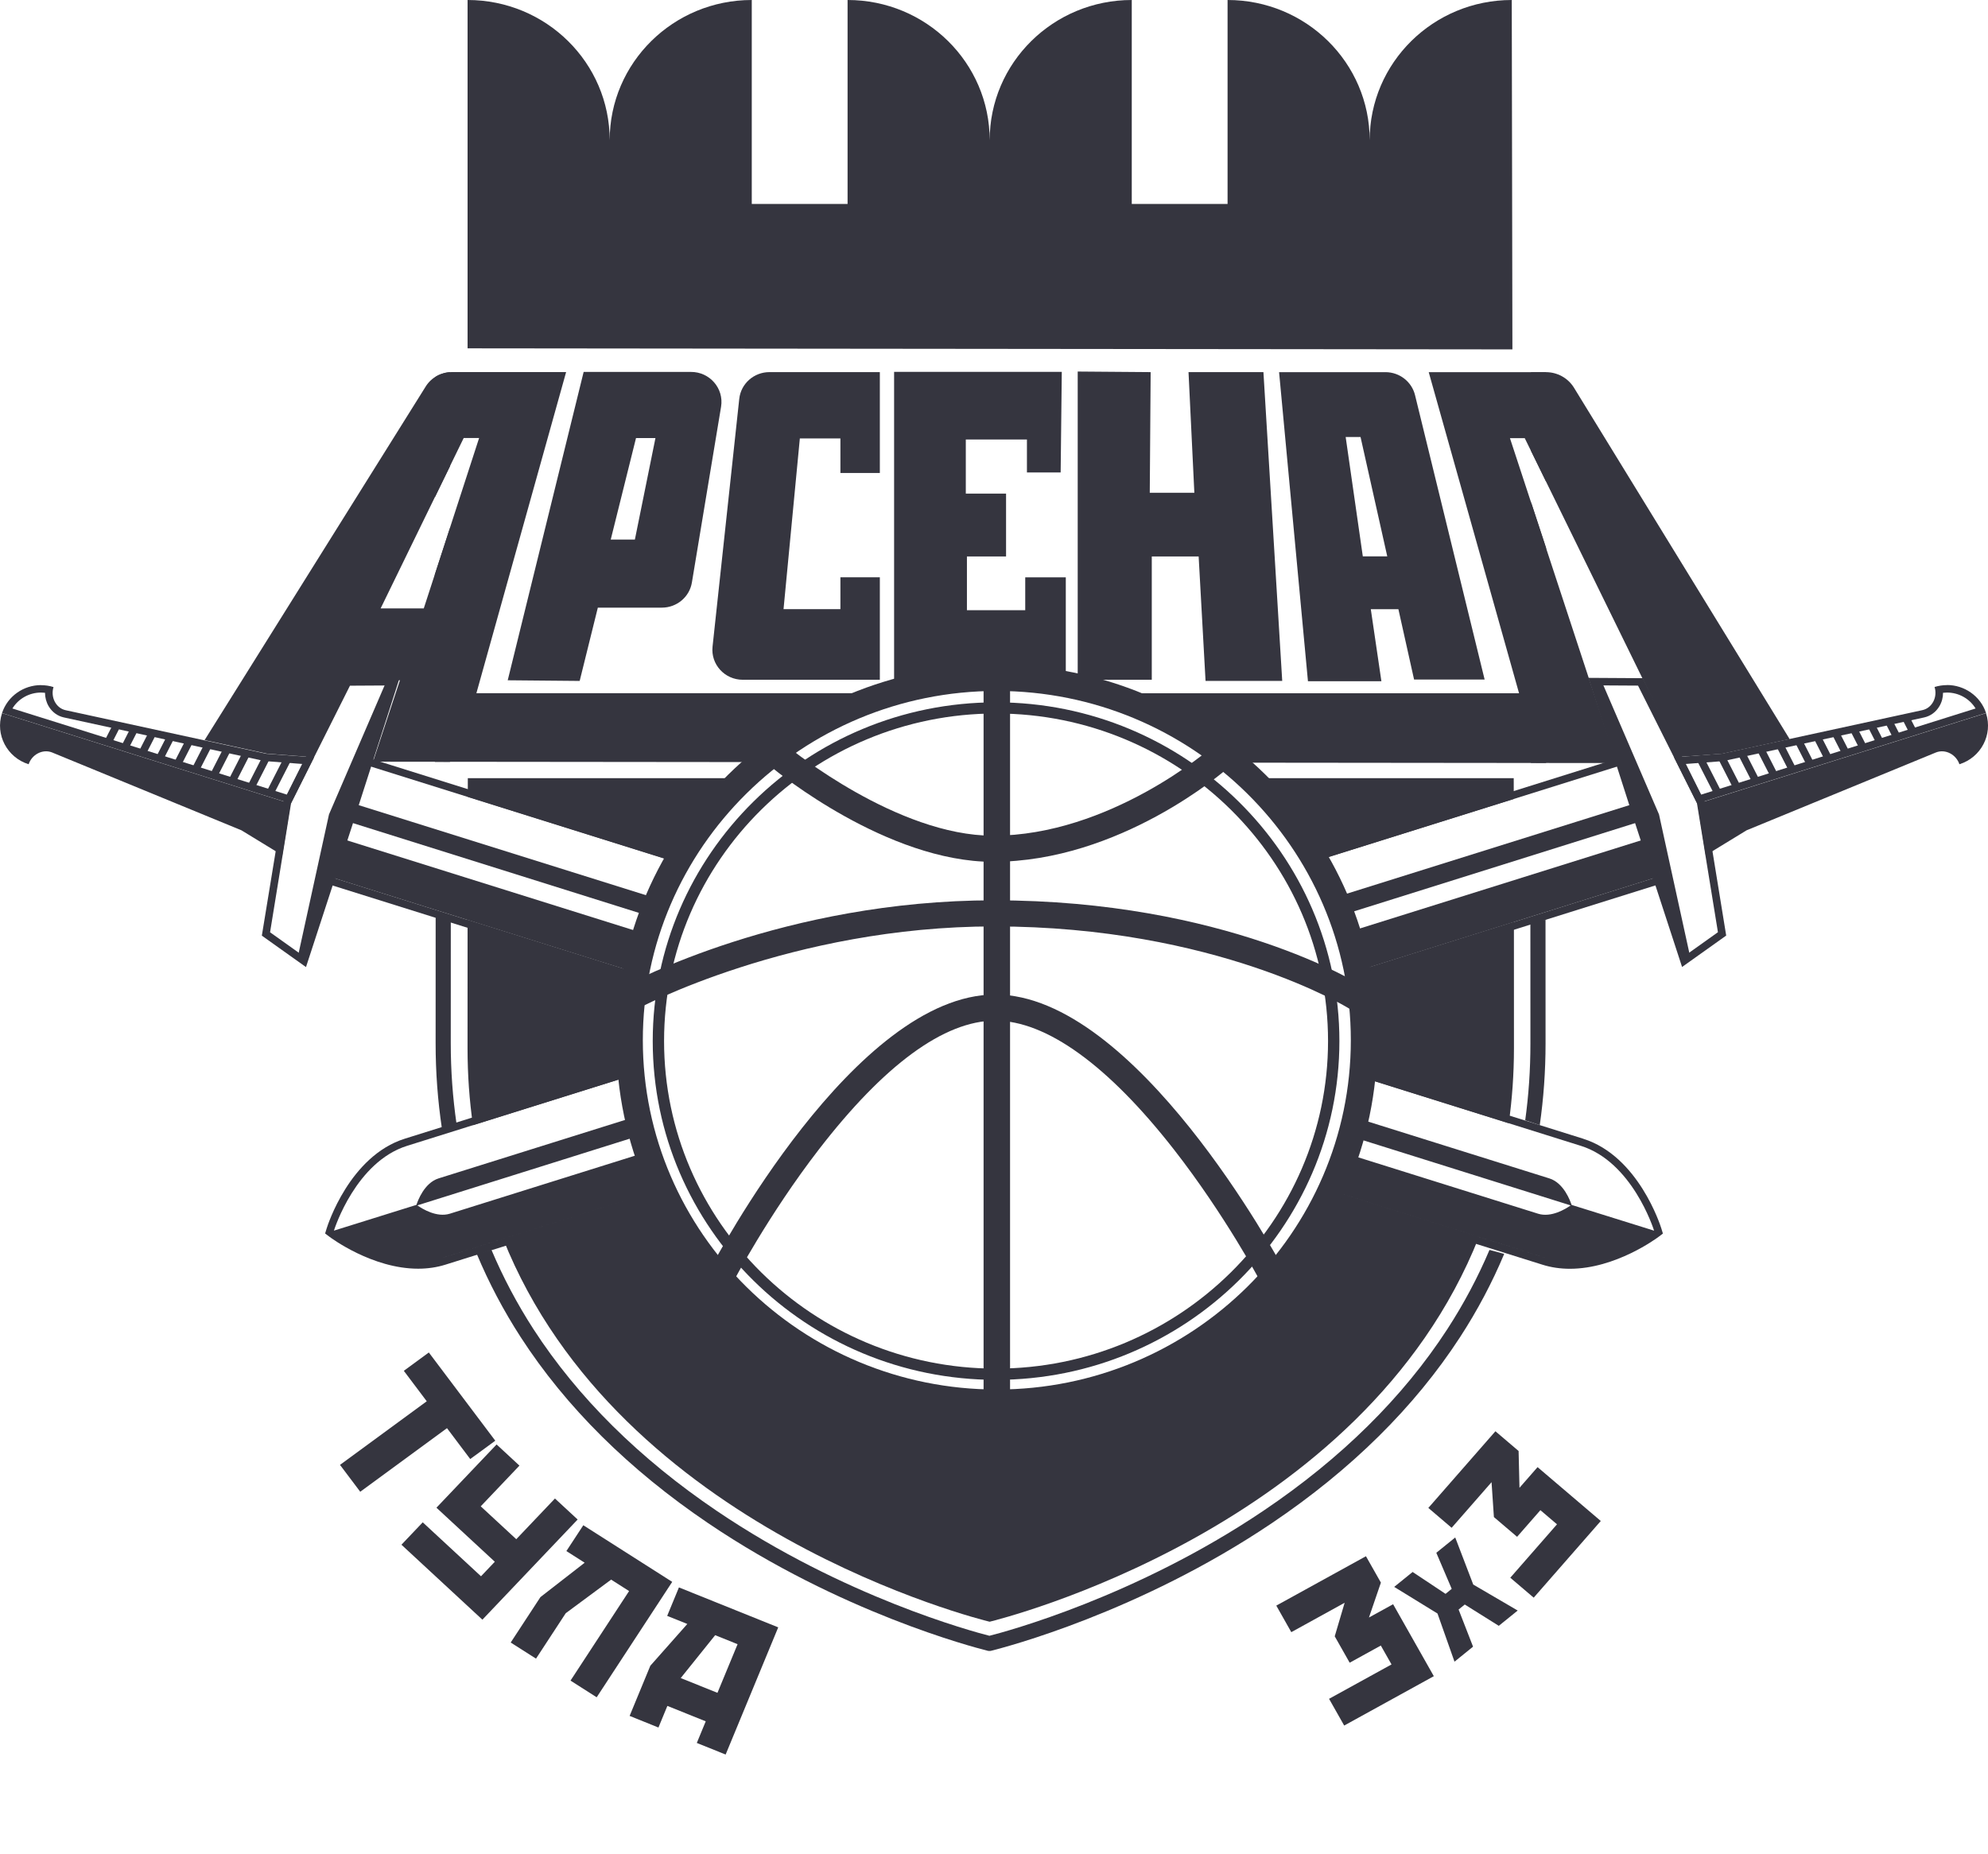 <?xml version="1.0" encoding="UTF-8"?> <svg xmlns="http://www.w3.org/2000/svg" width="104" height="97" viewBox="0 0 104 97" fill="none"><g clip-path="url(#clip0_2122_1825)"><path d="M39.563 39.878C41.43 38.296 43.609 37.059 45.994 36.272H24.922L29.616 19.469H23.639C23.089 19.469 22.578 19.746 22.283 20.203L10.703 38.727C12.526 39.124 13.975 39.438 13.975 39.438L16.065 39.596L18.107 35.592H20.922L19.514 39.856L39.562 39.876L39.563 39.878ZM19.912 31.836L24.257 22.92H25.064L22.169 31.836H19.912Z" fill="#35353F"></path><path d="M87.935 39.596L90.079 39.442L93.623 38.673L82.328 20.266C82.013 19.771 81.463 19.473 80.873 19.473H74.742L79.468 36.276H58.22C60.618 37.067 62.807 38.311 64.68 39.907L84.576 39.927L78.991 22.926H79.765L87.933 39.599L87.935 39.596Z" fill="#35353F"></path><path d="M79.199 48.242L70.847 50.861C71.055 51.981 71.163 53.133 71.163 54.311C71.163 54.985 71.128 55.651 71.058 56.307L78.93 58.774C79.104 57.52 79.201 56.211 79.201 54.842C79.201 52.389 79.201 50.186 79.199 48.242Z" fill="#35353F"></path><path d="M79.191 41.807C79.191 41.414 79.191 41.051 79.189 40.719H65.368C66.696 42 67.834 43.469 68.745 45.082L79.191 41.807Z" fill="#35353F"></path><path d="M38.428 40.717H24.473C24.473 41.018 24.473 41.346 24.473 41.697L35.085 45.024C35.989 43.432 37.118 41.983 38.43 40.715L38.428 40.717Z" fill="#35353F"></path><path d="M32.631 54.311C32.631 53.111 32.744 51.938 32.96 50.801L24.461 48.137C24.461 50.105 24.459 52.346 24.459 54.844C24.459 56.248 24.558 57.592 24.742 58.877L32.744 56.37C32.671 55.694 32.631 55.008 32.631 54.313V54.311Z" fill="#35353F"></path><path d="M51.898 73.323C44.144 73.323 37.46 68.801 34.404 62.285L26.319 64.82C32.401 80.079 51.346 84.755 51.766 84.856C51.766 84.856 51.77 84.856 51.772 84.856H51.778C52.197 84.751 71.304 80.057 77.37 64.721L69.416 62.227C66.372 68.774 59.672 73.321 51.896 73.321L51.898 73.323Z" fill="#35353F"></path><path d="M79.12 18.284L79.086 0C74.981 0 71.653 3.283 71.653 7.336C71.653 3.285 68.326 0 64.219 0V10.672H59.207V0C55.103 0 51.774 3.283 51.774 7.336C51.774 3.285 48.447 0 44.34 0V10.672H39.328V0C35.224 0 31.895 3.283 31.895 7.336C31.895 3.285 28.568 0 24.461 0V18.227L79.116 18.282L79.12 18.284Z" fill="#35353F"></path><path d="M52.108 72.201C42.204 72.201 34.147 64.249 34.147 54.475C34.147 44.702 42.204 36.75 52.108 36.75C62.011 36.75 70.069 44.702 70.069 54.475C70.069 64.249 62.011 72.201 52.108 72.201ZM52.108 37.334C42.53 37.334 34.74 45.024 34.74 54.473C34.74 63.923 42.532 71.613 52.108 71.613C61.683 71.613 69.475 63.923 69.475 54.473C69.475 45.024 61.683 37.334 52.108 37.334Z" fill="#35353F"></path><path d="M80.09 19.473V23.582L80.882 25.198V19.473C80.882 19.473 80.876 19.473 80.874 19.473H80.09Z" fill="#35353F"></path><path d="M80.09 39.92L80.882 39.922V28.668L80.09 26.258V39.92Z" fill="#35353F"></path><path d="M23.541 27.625L22.749 30.063V39.866H23.541V27.625Z" fill="#35353F"></path><path d="M22.749 26.022L23.541 24.397V19.477C23.254 19.494 22.983 19.586 22.749 19.738V26.02V26.022Z" fill="#35353F"></path><path d="M79.789 58.621L80.551 58.871C80.751 57.479 80.854 56.053 80.854 54.596C80.854 52.322 80.852 48.129 80.852 48.129C80.852 48.129 80.06 48.197 80.06 48.25C80.06 50.145 80.062 52.264 80.062 54.598C80.062 55.969 79.971 57.311 79.789 58.623V58.621Z" fill="#35353F"></path><path d="M77.921 65.402C77.314 66.834 76.579 68.217 75.716 69.547C73.399 73.114 70.159 76.315 66.086 79.057C59.406 83.557 52.649 85.368 51.76 85.593C50.878 85.368 44.162 83.569 37.496 79.057C33.443 76.313 30.217 73.114 27.907 69.547C27.046 68.215 26.314 66.828 25.708 65.394L24.942 65.613C25.572 67.119 26.338 68.572 27.24 69.967C29.605 73.623 32.907 76.899 37.049 79.702C43.95 84.372 50.921 86.188 51.614 86.362C51.663 86.38 51.715 86.389 51.768 86.388C51.814 86.388 51.857 86.38 51.899 86.364C52.542 86.204 59.586 84.382 66.531 79.702C70.691 76.899 74.004 73.623 76.381 69.967C77.29 68.57 78.058 67.117 78.691 65.611L77.921 65.402Z" fill="#35353F"></path><path d="M23.882 58.799C23.684 57.43 23.581 56.028 23.581 54.594C23.581 52.26 23.581 50.141 23.583 48.246L22.791 47.941C22.791 47.941 22.789 52.33 22.789 54.592C22.789 56.106 22.9 57.586 23.116 59.032L23.88 58.797L23.882 58.799Z" fill="#35353F"></path><path d="M24.599 76.344L23.384 74.729L18.846 78.057L17.787 76.651L22.325 73.322L21.126 71.729L22.434 70.769L25.91 75.385L24.601 76.344H24.599Z" fill="#35353F"></path><path d="M30.22 79.508L25.236 84.75L21.001 80.828L22.115 79.656L25.163 82.479L25.886 81.719L22.832 78.891L25.979 75.582L27.174 76.689L25.149 78.819L27.008 80.539L29.032 78.41L30.22 79.51V79.508Z" fill="#35353F"></path><path d="M32.912 83.254L31.971 82.654L29.596 84.412L28.041 86.789L26.717 85.946L28.272 83.569L30.586 81.77L29.63 81.16L30.515 79.809L35.166 82.772L31.215 88.811L29.846 87.938L32.912 83.25V83.254Z" fill="#35353F"></path><path d="M34.018 87.164L35.956 84.975L34.903 84.551L35.518 83.062L40.712 85.152L37.961 91.807L36.453 91.2L36.92 90.069L34.913 89.262L34.446 90.393L32.938 89.785L34.02 87.164H34.018ZM35.611 87.805L37.533 88.578L38.586 86.033L37.414 85.561L35.611 87.805Z" fill="#35353F"></path><path d="M70.318 90.287L69.528 88.891L72.796 87.092L72.236 86.104L70.607 87.002L69.825 85.621L70.344 83.865L67.553 85.403L66.768 84.014L71.458 81.43L72.24 82.811L71.615 84.637L72.879 83.942L75.009 87.707L70.318 90.291V90.287Z" fill="#35353F"></path><path d="M78.407 85.072L76.628 83.957L76.305 84.219L77.061 86.162L76.091 86.948L75.201 84.428L72.936 83.035L73.9 82.254L75.622 83.399L75.945 83.137L75.139 81.25L76.129 80.449L77.071 82.912L79.397 84.272L78.407 85.072Z" fill="#35353F"></path><path d="M80.236 83.6L79.009 82.555L81.453 79.76L80.584 79.02L79.365 80.414L78.152 79.381L78.029 77.555L75.941 79.942L74.722 78.903L78.231 74.891L79.444 75.924L79.49 77.85L80.436 76.768L83.743 79.586L80.234 83.598L80.236 83.6Z" fill="#35353F"></path><path d="M46.028 19.471H40.252C39.439 19.471 38.758 20.076 38.673 20.873L37.276 33.837C37.177 34.762 37.911 35.569 38.855 35.569H46.028V30.207H43.965V31.873H40.99L41.843 22.942H43.965V24.748H46.028V19.469V19.471Z" fill="#35353F"></path><path d="M55.546 19.457H46.774V35.563H55.756V30.209H53.634V31.928H50.584V29.118H52.631V25.828H50.525V22.996H53.723V24.721H55.487L55.546 19.457Z" fill="#35353F"></path><path d="M56.379 19.441V35.569H60.254V29.118H62.706L63.067 35.63H67.078L66.095 19.471H62.176L62.481 25.784H60.149L60.195 19.471L56.379 19.441Z" fill="#35353F"></path><path d="M74.027 20.68C73.857 19.977 73.222 19.479 72.489 19.473H66.914L68.424 35.645H72.266L71.712 31.878H73.156L73.976 35.557H77.667L74.027 20.68ZM71.294 29.112L70.397 22.865H71.175L72.573 29.112H71.294Z" fill="#35353F"></path><path d="M36.142 19.461H30.533L26.561 35.596L30.325 35.63L31.275 31.795H34.626C35.407 31.795 36.075 31.235 36.197 30.471L37.723 21.277C37.877 20.32 37.125 19.455 36.142 19.461ZM33.213 28.233H31.95L33.272 22.922H34.289L33.213 28.233Z" fill="#35353F"></path><path d="M87.996 50.598L85.593 43.239L85.498 42.942L85.678 42.883L85.496 42.94L83.096 35.469L85.94 35.486L89.16 41.922L90.304 48.954L87.998 50.596L87.996 50.598ZM85.88 42.844L85.904 42.918L88.206 49.965L89.872 48.778L88.772 42.014L85.692 35.875L83.636 35.863L85.878 42.844H85.88Z" fill="#35353F"></path><path d="M85.74 42.926L83.423 35.711L83.817 35.715L86.789 42.614L88.434 50.13L88.157 50.327L85.772 43.024L85.74 42.926Z" fill="#35353F"></path><path d="M102.834 36.086C102.881 36.109 102.929 36.137 102.974 36.166C102.929 36.139 102.881 36.111 102.834 36.086Z" fill="#35353F"></path><path d="M102.255 35.891C102.277 35.895 102.298 35.902 102.322 35.906C102.3 35.9 102.279 35.895 102.255 35.891Z" fill="#35353F"></path><path d="M102.648 36.004C102.69 36.02 102.73 36.039 102.771 36.059C102.732 36.039 102.69 36.02 102.648 36.004Z" fill="#35353F"></path><path d="M103.899 37.328C103.786 36.977 103.588 36.674 103.335 36.438C103.584 36.672 103.78 36.969 103.895 37.315L88.976 41.996L88.786 42.041L88.814 42.096L89.233 44.752L91.371 43.446C91.371 43.446 101.261 39.377 101.281 39.371C101.779 39.176 102.338 39.488 102.504 39.99C103.634 39.635 104.259 38.443 103.899 37.328Z" fill="#35353F"></path><path d="M101.853 36.238C102.476 36.238 103.039 36.561 103.351 37.072L88.988 41.58L88.187 39.975L90.111 39.828H90.138L90.166 39.821C90.269 39.799 100.373 37.604 100.656 37.541C100.996 37.467 101.281 37.256 101.461 36.947C101.586 36.734 101.649 36.494 101.647 36.25C101.716 36.242 101.786 36.238 101.855 36.238M101.855 35.848C101.639 35.848 101.42 35.881 101.204 35.947C101.368 36.455 101.095 37.041 100.569 37.158C100.284 37.221 90.081 39.436 90.081 39.436L87.573 39.625L88.779 42.037L88.978 41.989L103.898 37.307C103.603 36.414 102.761 35.844 101.857 35.844L101.855 35.848Z" fill="#35353F"></path><path d="M89.114 39.586L88.761 39.762L89.719 41.639L90.072 41.463L89.114 39.586Z" fill="#35353F"></path><path d="M90.241 39.535L89.888 39.711L90.71 41.323L91.064 41.147L90.241 39.535Z" fill="#35353F"></path><path d="M91.235 39.223L90.882 39.398L91.704 41.01L92.058 40.835L91.235 39.223Z" fill="#35353F"></path><path d="M92.297 39.133L91.943 39.309L92.663 40.718L93.016 40.542L92.297 39.133Z" fill="#35353F"></path><path d="M93.257 38.828L92.903 39.004L93.623 40.413L93.976 40.238L93.257 38.828Z" fill="#35353F"></path><path d="M94.258 38.668L93.904 38.844L94.557 40.123L94.91 39.947L94.258 38.668Z" fill="#35353F"></path><path d="M95.194 38.375L94.841 38.551L95.493 39.83L95.847 39.654L95.194 38.375Z" fill="#35353F"></path><path d="M96.181 38.223L95.827 38.398L96.405 39.531L96.758 39.355L96.181 38.223Z" fill="#35353F"></path><path d="M97.092 37.945L96.738 38.121L97.316 39.253L97.67 39.078L97.092 37.945Z" fill="#35353F"></path><path d="M98.064 37.844L97.71 38.02L98.194 38.968L98.548 38.793L98.064 37.844Z" fill="#35353F"></path><path d="M98.945 37.574L98.592 37.75L99.076 38.699L99.43 38.523L98.945 37.574Z" fill="#35353F"></path><path d="M99.881 37.477L99.527 37.652L99.927 38.436L100.281 38.26L99.881 37.477Z" fill="#35353F"></path><path d="M16.004 50.6L13.698 48.958L14.86 41.871L18.062 35.49L20.906 35.473L18.506 42.944L18.411 43.242L16.008 50.602L16.004 50.6ZM14.128 48.782L15.794 49.969L18.128 42.825L20.364 35.867L18.308 35.879L15.228 42.018L14.128 48.782Z" fill="#35353F"></path><path d="M18.26 42.926L20.578 35.711L20.184 35.715L17.211 42.614L15.566 50.13L15.844 50.327L18.228 43.024L18.26 42.926Z" fill="#35353F"></path><path d="M1.679 35.902C1.7 35.897 1.722 35.891 1.746 35.887C1.724 35.891 1.702 35.898 1.679 35.902Z" fill="#35353F"></path><path d="M15.026 41.996L0.107 37.315C0.222 36.969 0.416 36.672 0.667 36.438C0.414 36.676 0.216 36.977 0.103 37.328C-0.257 38.443 0.368 39.635 1.498 39.99C1.664 39.488 2.223 39.176 2.721 39.371C2.739 39.379 12.631 43.446 12.631 43.446L14.769 44.752L15.188 42.096L15.216 42.041L15.026 41.996Z" fill="#35353F"></path><path d="M1.229 36.055C1.269 36.035 1.311 36.016 1.352 36C1.311 36.016 1.271 36.035 1.229 36.055Z" fill="#35353F"></path><path d="M1.025 36.166C1.071 36.139 1.118 36.111 1.166 36.086C1.118 36.109 1.071 36.137 1.025 36.166Z" fill="#35353F"></path><path d="M2.147 36.238C2.216 36.238 2.286 36.242 2.355 36.25C2.355 36.492 2.418 36.734 2.541 36.947C2.721 37.256 3.006 37.467 3.346 37.541C3.627 37.604 13.733 39.797 13.836 39.821L13.864 39.826H13.891L15.815 39.975L15.014 41.58L0.649 37.072C0.961 36.562 1.524 36.238 2.147 36.238ZM2.147 35.848C1.242 35.848 0.401 36.418 0.106 37.311L15.025 41.992L15.225 42.041L16.431 39.629L13.923 39.44C13.923 39.44 3.72 37.225 3.435 37.162C2.909 37.047 2.638 36.459 2.8 35.951C2.584 35.883 2.365 35.852 2.149 35.852L2.147 35.848Z" fill="#35353F"></path><path d="M14.886 39.58L13.928 41.457L14.281 41.633L15.24 39.756L14.886 39.58Z" fill="#35353F"></path><path d="M13.757 39.537L12.934 41.148L13.287 41.324L14.11 39.713L13.757 39.537Z" fill="#35353F"></path><path d="M12.765 39.224L11.942 40.836L12.296 41.012L13.119 39.4L12.765 39.224Z" fill="#35353F"></path><path d="M11.703 39.126L10.983 40.535L11.337 40.711L12.057 39.302L11.703 39.126Z" fill="#35353F"></path><path d="M10.746 38.825L10.026 40.234L10.38 40.41L11.1 39.001L10.746 38.825Z" fill="#35353F"></path><path d="M9.743 38.659L9.09 39.938L9.443 40.113L10.096 38.835L9.743 38.659Z" fill="#35353F"></path><path d="M8.805 38.366L8.152 39.645L8.506 39.82L9.159 38.542L8.805 38.366Z" fill="#35353F"></path><path d="M7.822 38.227L7.244 39.359L7.598 39.535L8.176 38.403L7.822 38.227Z" fill="#35353F"></path><path d="M6.909 37.942L6.331 39.074L6.685 39.25L7.263 38.118L6.909 37.942Z" fill="#35353F"></path><path d="M5.936 37.852L5.451 38.801L5.805 38.977L6.289 38.028L5.936 37.852Z" fill="#35353F"></path><path d="M70.796 50.877L86.702 45.891L85.792 43.062H85.788L86.059 43.906L70.301 48.846C70.503 49.508 70.669 50.186 70.796 50.877Z" fill="#35353F"></path><path d="M68.698 45.096L84.87 40.025L86.752 45.873L70.794 50.876C70.818 51.004 70.839 51.135 70.861 51.264L86.873 46.244L87.251 46.125L87.13 45.752L85.248 39.904L85.127 39.531L84.749 39.65L68.496 44.746C68.563 44.861 68.631 44.977 68.696 45.094L68.698 45.096Z" fill="#35353F"></path><path d="M18.208 43.062L17.298 45.891L32.908 50.783C33.038 50.094 33.206 49.416 33.412 48.756L17.943 43.906L18.214 43.065H18.21L18.208 43.062Z" fill="#35353F"></path><path d="M69.642 47.02C69.77 47.324 69.891 47.635 70.004 47.947L85.766 42.998L85.463 42.059L69.642 47.018V47.02Z" fill="#35353F"></path><path d="M32.839 51.172C32.861 51.043 32.884 50.913 32.908 50.784L17.247 45.873L19.129 40.025L35.034 45.012C35.099 44.895 35.166 44.779 35.236 44.666L19.248 39.654L18.87 39.535L18.749 39.908L16.867 45.756L16.746 46.129L17.124 46.248L32.837 51.174L32.839 51.172Z" fill="#35353F"></path><path d="M82.823 59.584L71.043 55.891C71.031 56.023 71.019 56.156 71.005 56.289L82.702 59.957C85.376 60.795 86.49 64.262 86.532 64.395L82.215 63.047C82.146 62.832 81.804 61.897 81.058 61.662L70.659 58.402C70.586 58.733 70.504 59.059 70.413 59.383L82.168 63.073C81.915 63.252 81.154 63.725 80.464 63.508L70.142 60.272C69.921 60.936 69.661 61.586 69.37 62.215L80.828 65.807C80.828 65.807 80.822 65.807 80.82 65.805L69.368 62.215C69.313 62.334 69.258 62.453 69.198 62.572L80.699 66.178C81.147 66.319 81.627 66.389 82.126 66.389C84.527 66.389 86.684 64.78 86.775 64.711L86.993 64.547L86.914 64.287C86.866 64.133 85.713 60.492 82.823 59.586V59.584Z" fill="#35353F"></path><path d="M18.236 42.998L33.715 47.858C33.83 47.545 33.951 47.236 34.082 46.932L18.539 42.059L18.236 42.998Z" fill="#35353F"></path><path d="M34.357 62.301L23.181 65.805C23.181 65.805 23.175 65.805 23.173 65.807L34.357 62.301C34.062 61.672 33.799 61.024 33.574 60.36L23.537 63.506C22.844 63.723 22.086 63.25 21.833 63.071L33.297 59.471C33.203 59.149 33.12 58.82 33.047 58.492L22.943 61.66C22.197 61.895 21.855 62.83 21.786 63.045L17.469 64.393C17.511 64.26 18.627 60.793 21.299 59.955L32.693 56.383C32.679 56.25 32.665 56.117 32.653 55.984L21.178 59.582C18.288 60.489 17.134 64.129 17.087 64.284L17.008 64.543L17.226 64.707C17.317 64.776 19.474 66.385 21.875 66.385C22.373 66.385 22.854 66.315 23.302 66.174L34.529 62.655C34.47 62.537 34.415 62.418 34.357 62.299V62.301Z" fill="#35353F"></path><path d="M52.148 74.076C41.171 74.076 32.243 65.263 32.243 54.432C32.243 43.602 41.173 34.789 52.148 34.789C63.122 34.789 72.052 43.602 72.052 54.432C72.052 65.263 63.122 74.076 52.148 74.076ZM52.148 36.154C41.935 36.154 33.629 44.354 33.629 54.431C33.629 64.507 41.937 72.707 52.148 72.707C62.358 72.707 70.667 64.507 70.667 54.431C70.667 44.354 62.358 36.154 52.148 36.154Z" fill="#35353F"></path><path d="M52.84 35.699H51.455V73.507H52.84V35.699Z" fill="#35353F"></path><path d="M51.946 45.096C46.414 45.096 40.647 40.379 40.405 40.178L41.296 39.129C41.351 39.176 46.925 43.729 51.948 43.729C58.056 43.729 63.294 39.19 63.346 39.143L64.268 40.162C64.039 40.363 58.594 45.094 51.948 45.094L51.946 45.096Z" fill="#35353F"></path><path d="M65.951 67.087C65.933 67.051 64.086 63.575 61.413 60.149C57.969 55.738 54.737 53.406 52.063 53.406C49.389 53.406 46.238 55.736 42.838 60.145C40.196 63.569 38.373 67.047 38.353 67.083L37.122 66.458C37.429 65.87 44.724 52.039 52.063 52.039C59.402 52.039 66.869 65.866 67.178 66.454L65.949 67.085L65.951 67.087Z" fill="#35353F"></path><path d="M33.315 52.805L32.647 51.608C32.983 51.424 41.03 47.109 52.003 47.109C64.044 47.109 71.049 51.447 71.34 51.631L70.593 52.782C70.526 52.739 63.611 48.475 52.003 48.475C41.402 48.475 33.395 52.76 33.315 52.803V52.805Z" fill="#35353F"></path></g><defs><clipPath id="clip0_2122_1825"><rect width="104" height="97" fill="white"></rect></clipPath></defs></svg> 